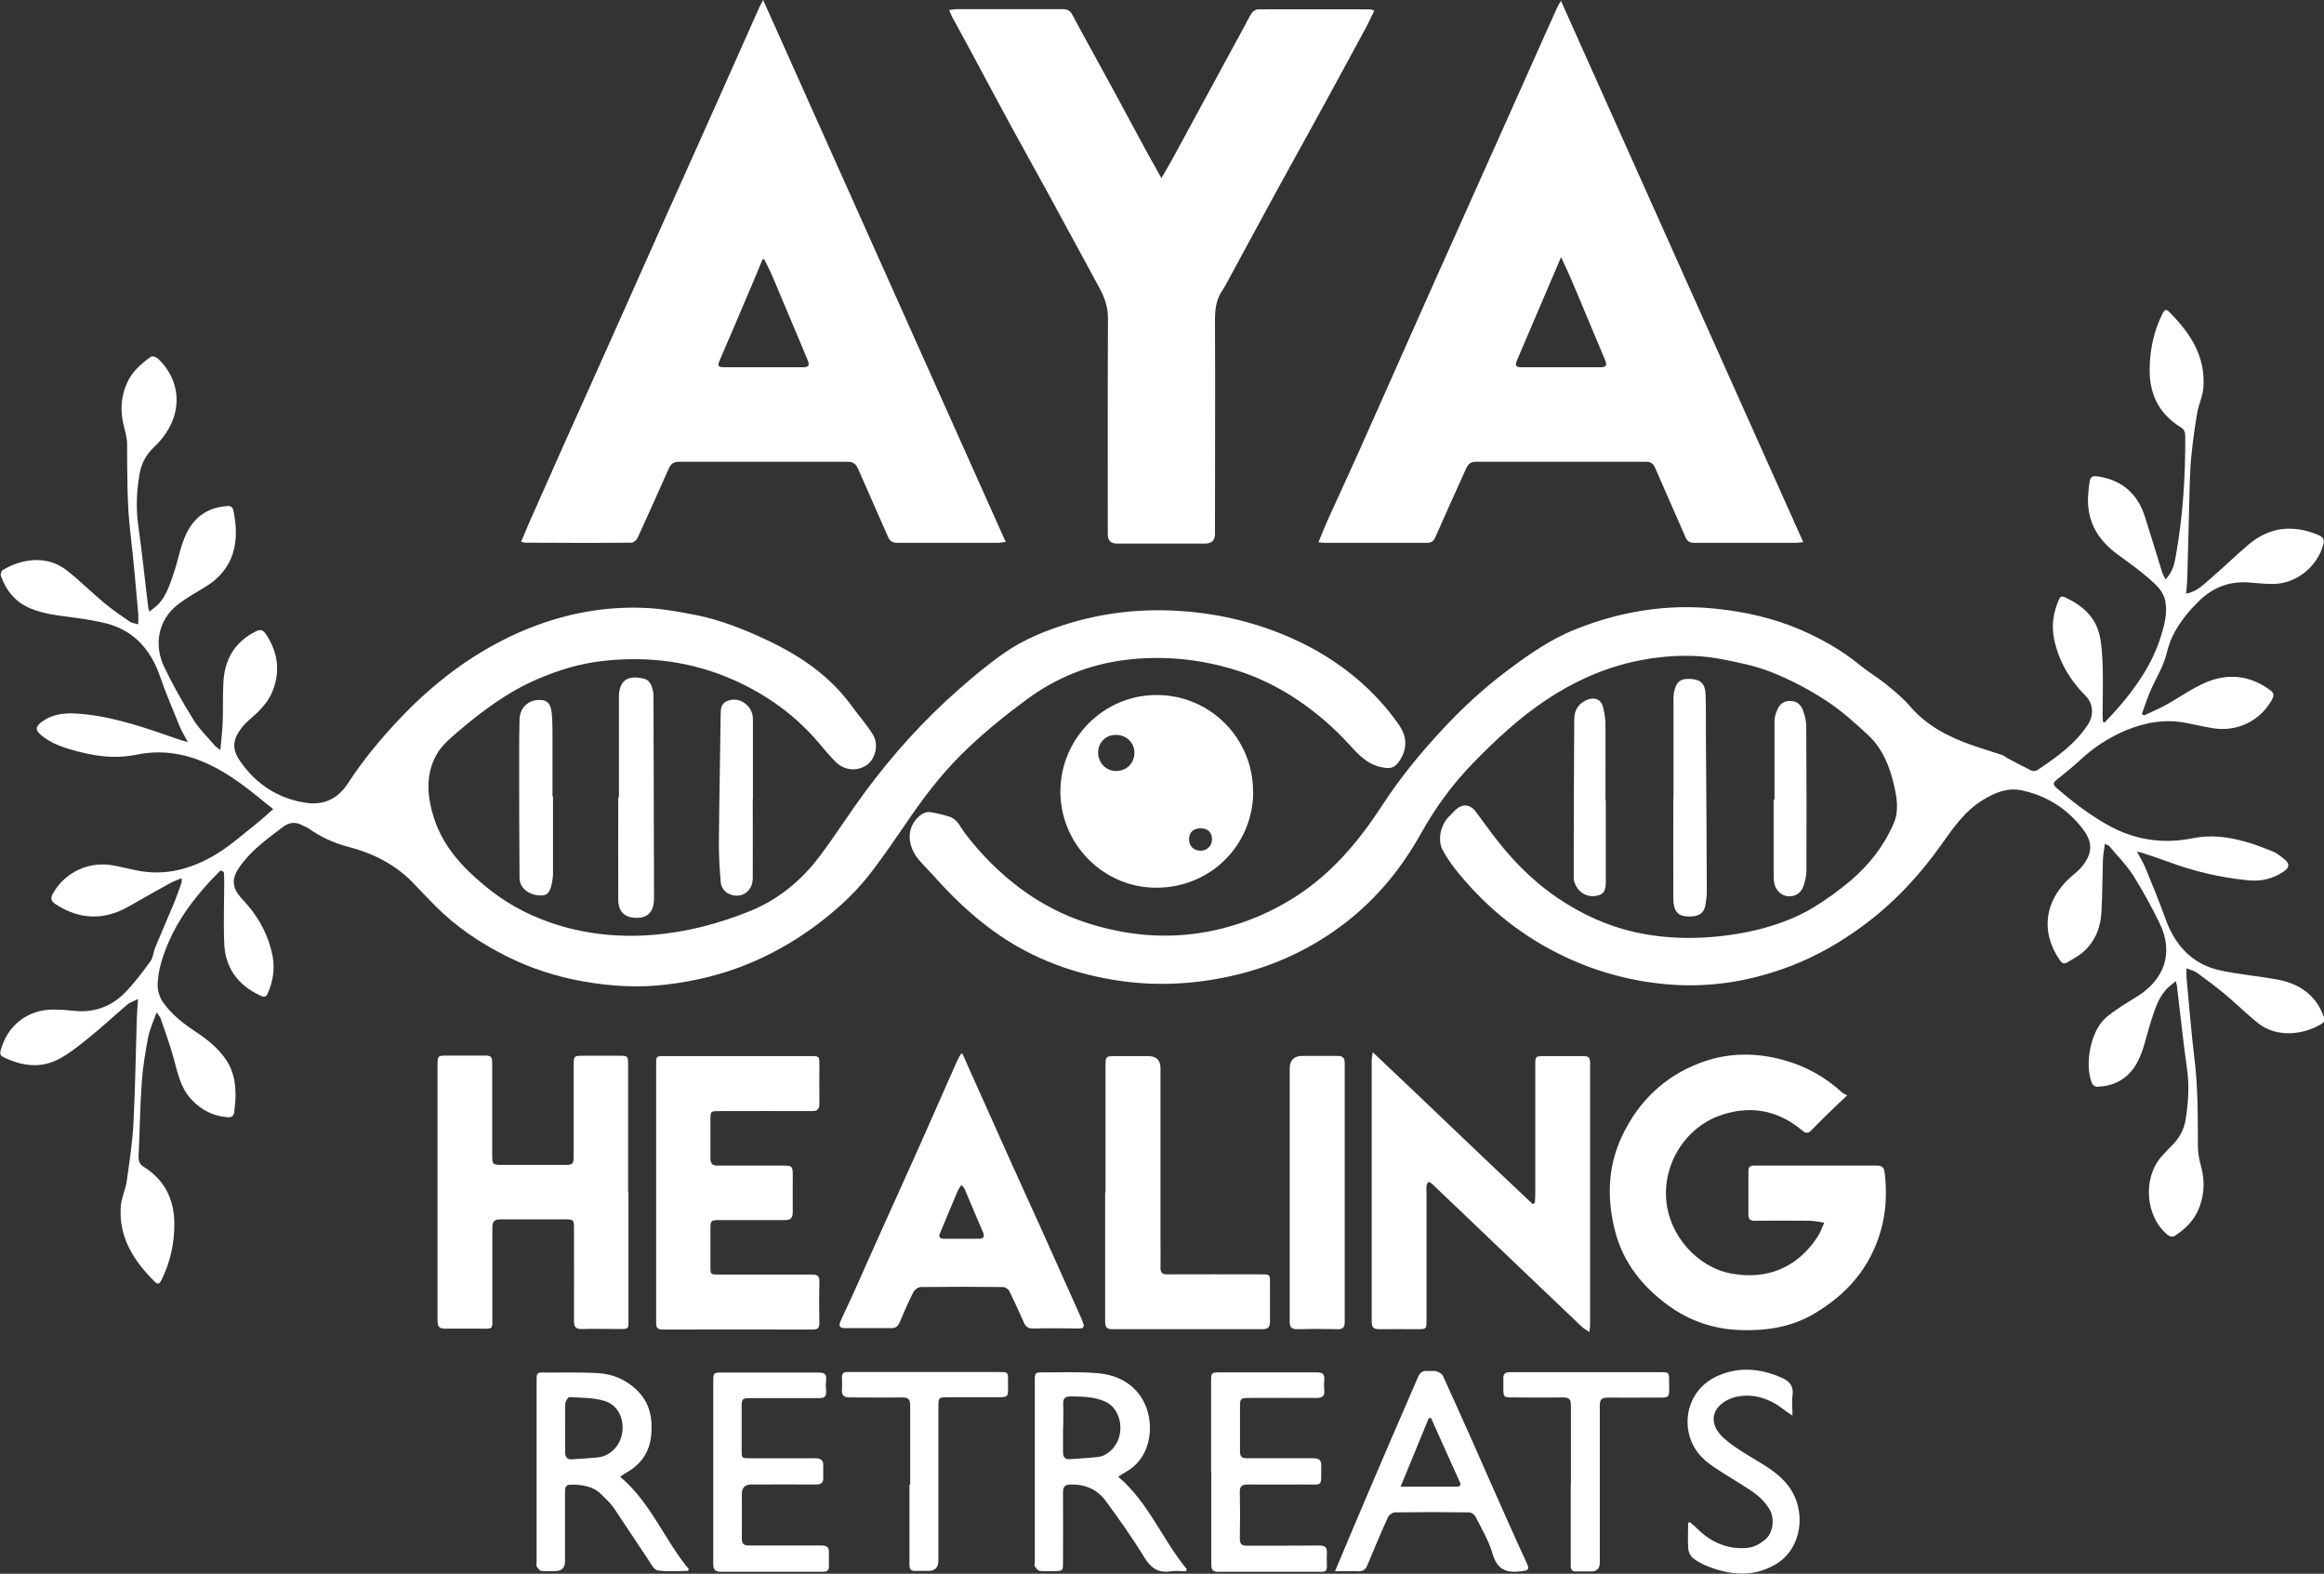 <svg xmlns="http://www.w3.org/2000/svg" id="Capa_2" data-name="Capa 2" viewBox="0 0 131.83 89.26"><rect x="0" y="0" width="131.83" height="89.26" fill="#333333" stroke="none"/><defs><style>      .cls-1 {        fill: #fff;        stroke-width: 0px;      }    </style></defs><g id="Capa_1-2" data-name="Capa 1"><g id="gGICNo.tif"><g><path class="cls-1" d="M12.52,49.36c-.25.26-.51.51-.75.78-.88.98-1.66,2.04-2.19,3.26-.34.79-.62,1.61-.64,2.48,0,.31.11.68.29.94.5.73,1.2,1.26,1.93,1.74.63.42,1.21.89,1.65,1.53.45.65.56,1.37.55,2.12,0,.28-.05.56-.07.84-.02.23-.13.33-.36.32-.84-.06-1.53-.41-2.1-1.04-.61-.67-.76-1.52-.99-2.35-.21-.76-.49-1.5-.74-2.25-.02-.07-.09-.12-.22-.3-.19.53-.39.96-.48,1.42-.16.84-.3,1.7-.36,2.56-.1,1.39-.11,2.79-.18,4.19-.01.26.07.44.29.58,1.21.75,1.74,1.87,1.74,3.26,0,1.09-.23,2.15-.72,3.14-.09.18-.17.33-.38.13-1.19-1.18-2.06-2.51-1.94-4.27.03-.49.27-.96.34-1.45.15-1.08.32-2.17.38-3.26.1-1.98.13-3.96.19-5.95.01-.33.04-.66.07-1.12-.27.14-.48.2-.62.33-.74.63-1.46,1.3-2.22,1.91-.55.44-1.11.9-1.73,1.21-1.02.5-2.06.34-3.06-.15-.17-.08-.22-.18-.16-.39.38-1.4,1.51-2.3,2.96-2.31.36,0,.72.02,1.08.06,1.15.15,2.16-.17,2.97-.98.55-.55,1.02-1.18,1.48-1.81.16-.22.17-.54.28-.8.35-.85.72-1.69,1.07-2.53.15-.37.29-.76.42-1.14.02-.06,0-.13,0-.25-.23.1-.44.17-.63.27-.79.44-1.58.88-2.36,1.33-1.42.81-2.81.76-4.18-.14-.24-.16-.27-.35-.13-.59.7-1.24,2.09-1.87,3.51-1.58.39.08.77.17,1.16.25,1.68.37,3.22-.06,4.64-.93.77-.47,1.45-1.08,2.16-1.64.33-.26.63-.54,1.03-.89-.17-.14-.32-.25-.47-.37-1.24-1.03-2.51-2-4.06-2.52-1.05-.35-2.15-.42-3.21-.2-1.32.28-2.57.06-3.82-.31-.59-.18-1.14-.4-1.61-.8-.34-.28-.32-.48.03-.74.74-.55,1.58-.53,2.44-.44,1.88.2,3.64.84,5.41,1.45.11.04.23.07.45.13-.19-.36-.36-.62-.47-.9-.38-.93-.78-1.86-1.11-2.82-.54-1.56-1.52-2.65-3.16-3.04-.69-.16-1.39-.26-2.09-.35-.72-.09-1.42-.19-2.1-.47-.86-.36-1.38-1.01-1.68-1.85-.03-.09.03-.28.11-.33,1.08-.65,2.5-.85,3.6,0,.74.57,1.41,1.25,2.13,1.85.46.38.96.73,1.46,1.07.12.09.3.1.49.16,0-.24.02-.44,0-.63-.14-1.51-.26-3.02-.44-4.52-.2-1.68-.18-3.37-.19-5.06,0-.36-.11-.73-.2-1.09-.2-.83-.15-1.64.21-2.42.29-.63.79-1.06,1.33-1.45.08-.06.32,0,.41.1,1.12,1.05,1.38,2.57.64,3.92-.22.4-.52.78-.85,1.09-.47.43-.74.96-.84,1.56-.16.98-.21,1.96-.06,2.95.22,1.53.37,3.07.56,4.61,0,.04.03.08.07.22.21-.18.41-.31.56-.48.44-.52.63-1.15.84-1.78.28-.83.39-1.72.87-2.49.5-.8,1.23-1.17,2.14-1.24.2-.02.31.07.35.26.37,1.76.06,3.31-1.58,4.32-.52.32-1.07.62-1.55.99-1.19.91-1.37,2.36-.8,3.55.49,1.02,1.05,2.02,1.65,2.98.33.54.8.99,1.22,1.48.06.07.15.13.32.26.05-.57.11-1.05.13-1.53.03-.76,0-1.52.04-2.27.06-1.31.62-2.31,1.82-2.92.28-.14.43-.11.61.17.66,1.01.81,2.07.37,3.19-.26.67-.76,1.16-1.3,1.62-.16.14-.31.28-.44.45-.53.68-.6,1.21-.11,1.92.91,1.32,2.19,2.15,3.79,2.37.97.13,1.76-.24,2.32-1.1.84-1.3,1.83-2.49,2.89-3.62,1.13-1.2,2.36-2.28,3.71-3.21,1.29-.88,2.66-1.61,4.13-2.15,2.1-.77,4.25-1.11,6.48-.96.84.06,1.68.22,2.52.38,1.41.28,2.74.81,4.04,1.42,1.88.89,3.58,2.03,4.82,3.75.39.54.85,1.05,1.2,1.62.34.57.14,1.37-.34,1.71-.55.39-1.28.33-1.78-.17-.34-.34-.64-.7-.95-1.07-1.32-1.56-2.93-2.72-4.8-3.56-2.39-1.07-4.9-1.38-7.47-1.09-1.26.14-2.48.51-3.65,1.01-1.72.73-3.18,1.83-4.58,3.02-.45.39-.94.81-1.21,1.32-.63,1.16-.5,2.4-.1,3.63.52,1.55,1.57,2.69,2.79,3.71,1.12.95,2.38,1.66,3.77,2.14,1.87.65,3.8.86,5.78.71,1.95-.15,3.8-.64,5.6-1.37,1.6-.66,2.89-1.73,3.92-3.1.87-1.16,1.65-2.39,2.51-3.56,1.59-2.16,3.38-4.15,5.4-5.92.82-.72,1.66-1.42,2.55-2.04,1.13-.79,2.41-1.3,3.73-1.7,2.3-.69,4.64-.87,7.02-.62,1.36.14,2.7.43,4.01.87,1.41.48,2.74,1.11,3.97,1.94,1.44.97,2.68,2.16,3.67,3.59.47.68.47,1.36.03,2.03-.29.43-.54.47-1.04.36-.82-.17-1.32-.74-1.84-1.31-.86-.94-1.81-1.76-2.87-2.48-1.07-.72-2.21-1.29-3.43-1.68-2.08-.66-4.21-.88-6.38-.61-2.06.26-3.92,1.01-5.57,2.23-1.15.84-2.27,1.75-3.3,2.72-1.23,1.15-2.29,2.47-3.25,3.86-.78,1.13-1.54,2.27-2.38,3.35-.92,1.18-2.04,2.17-3.25,3.05-1.14.82-2.35,1.5-3.64,2.03-1.48.61-3.03.98-4.62,1.17-1.6.2-3.18.1-4.76-.18-1.52-.27-2.96-.74-4.32-1.42-1.48-.74-2.85-1.66-4.03-2.84-.45-.45-.89-.92-1.33-1.38-1.01-1.02-2.25-1.63-3.62-1.99-.82-.21-1.57-.56-2.25-1.04-.08-.06-.19-.09-.28-.14-.43-.25-.8-.25-1.23.09-.8.61-1.61,1.19-2.23,1.99-.35.45-.68.94-.41,1.53.13.3.39.54.61.79.75.86,1.27,1.83,1.49,2.96.14.74.03,1.46-.28,2.15-.11.25-.27.17-.43.1-1.26-.59-1.98-1.57-2.03-2.96-.05-1.2,0-2.4,0-3.6,0-.15-.02-.29-.02-.44-.03-.02-.07-.04-.1-.05Z"></path><path class="cls-1" d="M119.31,41.06c.29-.31.58-.61.86-.93,1.04-1.2,1.92-2.49,2.4-4.01.2-.65.39-1.32.26-2.02-.1-.56-.52-.93-.92-1.28-.55-.48-1.15-.91-1.74-1.34-1.25-.89-1.88-2.06-1.7-3.62.01-.09.02-.19.03-.28.06-.57.12-.63.67-.53,1.27.24,2.09,1,2.49,2.22.34,1.06.66,2.13.99,3.19.04.13.12.25.19.4.42-.42.52-.93.6-1.42.39-2.21.53-4.43.52-6.67,0-.23-.04-.4-.25-.53-1.25-.77-1.8-1.91-1.77-3.35.02-1.08.24-2.13.73-3.1.08-.16.17-.31.36-.12,1.19,1.19,2.09,2.52,1.96,4.3-.03.47-.25.92-.34,1.38-.13.75-.24,1.51-.32,2.28-.06.53-.09,1.07-.11,1.6-.05,1.8-.09,3.59-.14,5.39,0,.33-.04.67-.07,1.05.54-.1.89-.42,1.23-.72.79-.67,1.53-1.4,2.32-2.07,1.18-1,2.51-1.13,3.92-.55.29.12.4.26.3.6-.37,1.24-1.52,2.17-2.81,2.19-.42,0-.84-.03-1.25-.07-1.21-.13-2.22.25-3.06,1.12-.18.18-.36.36-.52.56-.56.67-1.01,1.37-1.22,2.27-.18.78-.64,1.49-.96,2.24-.17.41-.31.83-.46,1.25.04.03.07.06.11.09.41-.19.84-.37,1.24-.59.78-.43,1.52-.97,2.34-1.31,1.27-.52,2.51-.35,3.62.49.23.17.16.35.05.55-.68,1.19-1.99,1.81-3.34,1.58-.49-.08-.98-.19-1.47-.29-1.19-.24-2.33-.05-3.45.41-1,.42-1.88,1-2.67,1.75-.41.38-.85.72-1.28,1.07-.21.17-.19.27.02.46.96.83,1.97,1.6,3.09,2.2,1.47.77,3.03.97,4.64.64.99-.2,1.95-.08,2.9.18.56.15,1.1.36,1.64.58.24.1.45.28.66.45.29.23.27.46-.04.67-.61.42-1.27.58-2.02.51-1.56-.15-3.07-.5-4.54-1.05-.47-.17-.94-.33-1.42-.49-.09-.03-.19-.05-.36-.09.19.36.36.63.48.92.38.93.77,1.87,1.11,2.82.55,1.56,1.52,2.66,3.18,3.01,1.04.22,2.11.31,3.16.5,1.26.23,2.22.86,2.67,2.12.08.22.01.32-.16.42-1.05.63-2.57.77-3.61-.09-.64-.52-1.23-1.1-1.86-1.63-.51-.42-1.04-.82-1.57-1.2-.15-.11-.35-.15-.59-.25,0,.21-.01.36,0,.51.15,1.57.27,3.13.46,4.69.2,1.65.18,3.3.19,4.95,0,.38.09.76.19,1.13.23.88.16,1.74-.23,2.55-.29.59-.77,1.02-1.31,1.37-.08.05-.28,0-.36-.07-1.27-1.04-1.44-3.2-.37-4.44.22-.25.46-.49.69-.73.38-.4.62-.88.7-1.42.15-.97.21-1.94.06-2.92-.22-1.53-.37-3.07-.56-4.61,0-.06-.03-.11-.07-.28-.23.2-.45.35-.6.54-.43.51-.61,1.14-.81,1.76-.29.87-.41,1.8-.94,2.58-.52.76-1.25,1.08-2.13,1.11-.09,0-.23-.11-.27-.2-.44-1.06-.08-2.96.78-3.71.53-.46,1.15-.82,1.75-1.19,1.56-.96,2.14-2.48,1.3-4.19-.46-.93-.95-1.84-1.5-2.71-.38-.59-.89-1.1-1.35-1.65-.04-.05-.12-.06-.25-.13-.04.33-.1.62-.11.92-.03.97-.03,1.93-.08,2.9-.04.89-.34,1.69-1.02,2.3-.27.24-.61.41-.93.61-.19.11-.3.04-.42-.14-1.11-1.6-.9-3.48.83-4.88.17-.14.33-.29.47-.47.55-.7.58-1.32.04-2.04-.88-1.17-2.05-1.92-3.48-2.23-.79-.17-1.49.1-2.18.52-1.08.64-1.74,1.64-2.44,2.62-1.24,1.74-2.7,3.29-4.43,4.56-1.25.92-2.59,1.69-4.04,2.25-2.26.87-4.61,1.26-7.02,1.05-2-.17-3.93-.68-5.77-1.54-2.37-1.11-4.37-2.69-6.03-4.7-.36-.43-.7-.9-.96-1.39-.3-.57-.1-1.42.36-1.88.11-.12.23-.23.34-.35.4-.4.85-.38,1.19.07.41.55.8,1.11,1.23,1.65,1.12,1.43,2.42,2.66,3.98,3.61,1.34.82,2.77,1.39,4.3,1.67,1.44.26,2.89.29,4.35.13,1.16-.13,2.3-.36,3.4-.75.65-.23,1.3-.52,1.89-.88.75-.46,1.47-.98,2.14-1.55,1.04-.89,1.88-1.97,2.42-3.24.29-.67.18-1.41.02-2.1-.24-1.08-.65-2.11-1.47-2.88-.77-.72-1.57-1.43-2.45-2-.96-.62-1.99-1.16-3.05-1.58-.94-.37-1.96-.57-2.96-.76-1.31-.24-2.65-.2-3.97,0-1.21.19-2.38.54-3.5,1.04-1.67.75-3.16,1.78-4.52,2.99-.68.6-1.33,1.23-1.96,1.88-1.17,1.2-2.15,2.54-2.96,4-1.08,1.93-2.45,3.62-4.19,4.99-1.89,1.48-4.03,2.5-6.37,3.05-2.08.49-4.19.63-6.32.35-2.69-.36-5.17-1.26-7.37-2.85-1.26-.91-2.37-1.98-3.4-3.14-.28-.31-.58-.6-.85-.92-.67-.8-.74-1.92.18-2.57.13-.09.33-.14.48-.12.37.06.73.15,1.08.26.45.13.61.56.85.89.93,1.23,2.01,2.32,3.26,3.24,1.13.83,2.38,1.47,3.71,1.9,2.18.7,4.42.92,6.69.52,1.85-.33,3.57-1.01,5.16-2.03,2.06-1.33,3.58-3.15,4.9-5.18.99-1.52,2.14-2.93,3.38-4.26,1.14-1.23,2.37-2.37,3.71-3.37,1.21-.91,2.46-1.78,3.87-2.34,2.53-1.01,5.16-1.45,7.9-1.17,1.68.17,3.31.53,4.86,1.2,1.22.53,2.37,1.18,3.4,2.03.45.37.95.66,1.4,1.02.49.4,1,.81,1.41,1.29.95,1.11,2.19,1.74,3.53,2.21.56.2,1.13.36,1.69.55.12.04.21.13.32.19.45.24.9.48,1.35.7.09.04.25.02.33-.03,1.07-.72,2.13-1.46,2.86-2.57.35-.53.33-1.19-.13-1.65-.89-.9-1.52-1.96-1.78-3.22-.16-.78-.04-1.52.28-2.25.1-.23.27-.15.41-.08.92.44,1.65,1.08,1.89,2.11.14.62.16,1.27.18,1.9.02.86,0,1.72-.01,2.59,0,.14.01.28.02.42.04.03.08.06.12.08Z"></path><path class="cls-1" d="M88.53.01c4.6,10.28,9.17,20.48,13.76,30.74-.21.02-.33.04-.45.04-1.91,0-3.82,0-5.73,0-.26,0-.4-.09-.5-.32-.57-1.31-1.15-2.62-1.72-3.93-.1-.24-.25-.36-.53-.35-3.22,0-6.43,0-9.65,0-.32,0-.45.17-.56.42-.58,1.29-1.17,2.58-1.74,3.88-.1.23-.24.3-.48.3-1.91,0-3.82,0-5.73,0-.11,0-.23-.02-.41-.03.18-.45.34-.85.52-1.25.56-1.24,1.13-2.47,1.69-3.71.61-1.37,1.22-2.74,1.83-4.11.82-1.84,1.63-3.68,2.45-5.51.77-1.73,1.55-3.46,2.32-5.18,1-2.23,1.99-4.45,2.99-6.68.58-1.3,1.16-2.61,1.75-3.91.05-.11.12-.22.22-.38ZM88.55,14.59c-.25.59-.47,1.09-.68,1.59-.61,1.42-1.21,2.84-1.82,4.26-.1.23-.1.39.21.39,1.52,0,3.05,0,4.57,0,.26,0,.34-.12.24-.36-.35-.83-.7-1.67-1.05-2.5-.31-.74-.61-1.48-.93-2.21-.16-.37-.33-.73-.53-1.16Z"></path><path class="cls-1" d="M43.29,0c4.6,10.27,9.16,20.47,13.76,30.74-.21.02-.34.05-.47.05-1.89,0-3.78,0-5.66,0-.29,0-.44-.09-.55-.35-.56-1.29-1.14-2.57-1.7-3.86-.12-.27-.28-.39-.58-.39-3.19,0-6.39,0-9.58,0-.33,0-.47.15-.59.42-.58,1.31-1.16,2.61-1.76,3.91-.05.12-.23.26-.35.26-2,.02-4.01.01-6.01,0-.06,0-.11-.02-.24-.05.16-.38.31-.74.46-1.09.69-1.56,1.39-3.12,2.08-4.68.93-2.07,1.86-4.13,2.78-6.2.98-2.2,1.96-4.39,2.94-6.59,1.01-2.25,2.02-4.49,3.02-6.74.75-1.68,1.49-3.35,2.24-5.03.05-.11.12-.22.21-.4ZM43.35,14.7s-.07.01-.1.02c-.2.49-.4.98-.61,1.47-.6,1.42-1.21,2.84-1.82,4.26-.13.3-.09.37.24.38.71,0,1.42,0,2.13,0,.79,0,1.58,0,2.38,0,.27,0,.37-.1.26-.36-.09-.2-.16-.41-.25-.61-.58-1.37-1.15-2.74-1.73-4.11-.15-.36-.33-.7-.5-1.05Z"></path><path class="cls-1" d="M65.89,10.09c.29-.5.52-.89.73-1.28.56-1.03,1.12-2.07,1.68-3.1.76-1.4,1.52-2.8,2.28-4.2.14-.26.26-.52.42-.76.07-.11.24-.22.36-.22,2.12-.01,4.24,0,6.36,0,.05,0,.11.03.24.07-.18.36-.33.7-.51,1.03-.98,1.81-1.96,3.62-2.95,5.42-.72,1.32-1.45,2.62-2.17,3.94-.91,1.66-1.8,3.33-2.71,5-.1.18-.2.37-.32.54-.33.51-.38,1.07-.38,1.66.02,4.03,0,8.06,0,12.09q0,.55-.56.55c-1.67,0-3.33,0-5,0q-.52,0-.52-.51c0-4.09-.01-8.18.01-12.27,0-.64-.19-1.17-.48-1.71-.96-1.75-1.9-3.52-2.86-5.27-.7-1.29-1.42-2.56-2.12-3.85-.72-1.32-1.42-2.64-2.13-3.96-.41-.77-.83-1.53-1.25-2.3-.06-.11-.1-.23-.17-.39.17-.02.29-.05.41-.05,2.02,0,4.03,0,6.05,0,.27,0,.42.1.54.34.7,1.31,1.43,2.61,2.14,3.92.72,1.32,1.42,2.64,2.14,3.96.23.42.47.84.76,1.36Z"></path><path class="cls-1" d="M104.78,62.13c-.42.4-.75.7-1.07,1.02-.33.32-.65.64-.96.96-.18.19-.32.18-.53,0-1.41-1.18-3-1.44-4.71-.82-1.83.66-3.18,2.63-2.99,4.79.17,1.99,1.75,3.79,3.67,4.15,2.02.38,3.79-.31,4.95-2.14.14-.23.23-.49.34-.74-.27-.04-.53-.1-.8-.11-1.05-.01-2.1-.01-3.14,0-.26,0-.36-.09-.36-.34,0-.83,0-1.65,0-2.48,0-.23.1-.31.32-.31,2.33,0,4.66,0,6.99,0,.29,0,.39.15.42.4.13,1.12.09,2.23-.23,3.32-.61,2.12-1.97,3.64-3.84,4.72-1.26.73-2.66.94-4.11.89-1.52-.05-2.89-.52-4.1-1.4-1.46-1.06-2.56-2.44-3.01-4.2-.47-1.83-.44-3.66.4-5.42.93-1.96,2.39-3.36,4.41-4.13,1.58-.6,3.2-.61,4.83-.14,1.23.35,2.31.96,3.25,1.83.04.04.1.06.26.14Z"></path><path class="cls-1" d="M87.07,68.2c0-.15.02-.3.02-.44,0-2.45,0-4.89,0-7.34,0-.51,0-.52.53-.52.7,0,1.4,0,2.1,0,.42,0,.48.05.48.45,0,4.94,0,9.88,0,14.82,0,.1-.02.2-.04.38-.17-.12-.3-.18-.41-.28-1.95-1.85-3.89-3.71-5.83-5.56-.89-.85-1.78-1.7-2.67-2.55-.06-.06-.15-.09-.23-.13-.04.08-.09.16-.1.24-.02.11,0,.23,0,.35,0,2.41,0,4.82,0,7.23,0,.54,0,.54-.54.54-.71,0-1.42-.01-2.13,0-.31,0-.44-.08-.44-.41,0-4.95,0-9.9,0-14.85,0-.11.03-.22.06-.45,3.09,2.91,6.06,5.79,9.08,8.62.04-.03.09-.06.13-.09Z"></path><path class="cls-1" d="M35.65,67.65c0,2.41,0,4.82,0,7.23,0,.5,0,.5-.5.5-.71,0-1.42-.02-2.13,0-.35.01-.46-.11-.46-.46.01-1.74,0-3.47,0-5.21,0-.54-.01-.55-.55-.55-1.21,0-2.42,0-3.63,0-.34,0-.45.13-.45.45,0,1.75,0,3.49,0,5.24,0,.51,0,.51-.5.51-.72,0-1.44-.01-2.17,0-.34,0-.44-.11-.44-.44,0-2.46,0-4.92,0-7.37,0-2.39,0-4.78,0-7.16,0-.49.02-.52.51-.52.71,0,1.42,0,2.13,0,.41,0,.46.05.46.47,0,1.72,0,3.45,0,5.17,0,.53.03.56.55.56,1.19,0,2.38,0,3.56,0,.47,0,.51-.04.51-.52,0-1.72,0-3.45,0-5.17,0-.47.03-.5.49-.5.71,0,1.42,0,2.13,0,.44,0,.47.03.47.48,0,2.42,0,4.85,0,7.27Z"></path><path class="cls-1" d="M37.22,67.61c0-2.41,0-4.82,0-7.23,0-.48,0-.48.49-.48,2.75,0,5.5,0,8.25,0,.52,0,.52,0,.52.53,0,.72-.01,1.44,0,2.17,0,.32-.11.42-.43.42-1.75-.01-3.5,0-5.24,0-.5,0-.51,0-.51.51,0,.72,0,1.44,0,2.17,0,.3.12.42.42.41,1.23,0,2.47,0,3.71,0,.5,0,.54.04.54.54,0,.7-.01,1.4,0,2.1,0,.34-.13.46-.46.45-1.23,0-2.47,0-3.71,0-.47,0-.5.03-.5.49,0,.71,0,1.42,0,2.13,0,.47,0,.47.46.47,1.76,0,3.52,0,5.28,0,.32,0,.45.07.44.42-.02.77-.02,1.54,0,2.31,0,.28-.07.39-.37.39-2.84,0-5.69-.01-8.53,0-.36,0-.36-.19-.36-.44,0-2.45,0-4.89,0-7.34Z"></path><path class="cls-1" d="M54.6,59.78c.07.16.15.32.22.49.86,1.92,1.72,3.84,2.58,5.76.52,1.16,1.05,2.31,1.57,3.46.79,1.75,1.57,3.5,2.35,5.24.04.08.06.18.1.26.13.28.04.37-.26.36-.85-.01-1.7-.02-2.55,0-.28,0-.43-.1-.53-.34-.27-.59-.53-1.19-.82-1.77-.06-.12-.23-.24-.36-.24-1.56-.02-3.12-.02-4.68,0-.14,0-.34.16-.41.29-.29.57-.54,1.16-.79,1.74-.1.23-.25.31-.49.3-.86,0-1.72,0-2.58,0-.33,0-.4-.12-.25-.44.26-.57.53-1.14.79-1.71.54-1.21,1.07-2.42,1.62-3.63.7-1.57,1.42-3.13,2.12-4.71.69-1.56,1.38-3.12,2.07-4.68.06-.13.14-.26.21-.39h.12ZM54.53,67.21c-.1.16-.18.27-.23.4-.33.78-.65,1.56-.98,2.34-.11.25.04.31.25.31.65,0,1.3,0,1.95,0,.28,0,.35-.11.24-.37-.35-.81-.69-1.62-1.03-2.43-.03-.08-.1-.14-.19-.25Z"></path><path class="cls-1" d="M71.09,44.92c-.02,3.06-2.47,5.46-5.55,5.43-3.02-.03-5.42-2.54-5.39-5.52.04-2.99,2.49-5.42,5.47-5.41,3.04,0,5.48,2.48,5.46,5.5ZM64.35,42.69c0-.57-.46-1.01-1.06-1.01-.56,0-.99.43-1,.99,0,.59.44,1.06,1.02,1.06.6,0,1.04-.44,1.04-1.04ZM67.45,47.61c0,.39.28.65.67.64.36,0,.64-.3.63-.65,0-.39-.24-.62-.64-.62-.42,0-.66.23-.66.63Z"></path><path class="cls-1" d="M62.71,67.64c0-2.39,0-4.78,0-7.16,0-.57.01-.58.59-.58.61,0,1.21,0,1.82,0q.71,0,.71.69c0,3.27,0,6.55,0,9.82,0,.49.01.98,0,1.47-.01.3.1.41.4.4,1.77-.01,3.54,0,5.31,0,.5,0,.5,0,.5.5,0,.73,0,1.47,0,2.2,0,.3-.12.41-.42.41-2.84,0-5.69,0-8.53,0-.35,0-.4-.16-.4-.45,0-2.43,0-4.87,0-7.3Z"></path><path class="cls-1" d="M73.16,67.61c0-2.33,0-4.66,0-6.99q0-.73.72-.73c.66,0,1.33,0,1.99,0,.3,0,.41.11.41.41,0,4.89,0,9.78,0,14.68,0,.29-.09.42-.4.41-.77-.02-1.54-.02-2.31,0-.3,0-.41-.11-.41-.41,0-2.46,0-4.91,0-7.37h0Z"></path><path class="cls-1" d="M67.27,89.12c-.28,0-.57-.04-.85,0-.74.12-1.15-.2-1.53-.82-.66-1.09-1.41-2.13-2.16-3.16-.48-.66-1.17-.96-2-.94-.31,0-.43.12-.43.43.01,1.33,0,2.66,0,3.98,0,.49-.01.49-.48.5-.28,0-.56.02-.84-.01-.1-.01-.21-.16-.28-.26-.04-.06,0-.16,0-.24,0-3.41,0-6.83,0-10.24,0-.52,0-.52.52-.52.99,0,1.98-.04,2.97.04,1.1.08,2.07.53,2.64,1.53.67,1.16.59,3.19-.94,4.06-.14.08-.27.17-.46.29,1.72,1.45,2.5,3.56,3.89,5.24-.02.04-.03.08-.05.12ZM60.3,80.99c0,.45,0,.91,0,1.36,0,.3.11.44.41.41.52-.04,1.05-.06,1.57-.12.62-.08,1.14-.67,1.25-1.34.12-.75-.2-1.48-.77-1.77-.64-.32-1.33-.31-2.01-.33-.31,0-.45.1-.44.42.02.45,0,.91,0,1.36Z"></path><path class="cls-1" d="M35.19,83.77c1.73,1.46,2.5,3.57,3.89,5.24-.02.03-.04.06-.06.09-.58,0-1.16.06-1.72-.03-.22-.04-.4-.42-.57-.67-.65-.96-1.28-1.94-1.93-2.9-.18-.26-.42-.47-.64-.69-.49-.52-1.13-.61-1.8-.6-.3,0-.31.21-.31.44,0,1.3,0,2.61,0,3.91q0,.55-.57.55c-.26,0-.52.02-.77-.01-.1-.01-.19-.14-.26-.24-.04-.06-.01-.16-.01-.24,0-3.42,0-6.85,0-10.27,0-.5,0-.51.5-.5.99,0,1.98-.02,2.97.03.84.05,1.59.36,2.22.97.74.72.9,1.6.81,2.56-.09.92-.55,1.62-1.35,2.08-.13.07-.25.16-.42.27ZM32.06,80.98c0,.47,0,.93,0,1.4,0,.28.12.41.4.39.46-.03.93-.06,1.39-.1.5-.04.87-.28,1.16-.68.57-.81.36-2.21-.71-2.53-.63-.19-1.33-.18-2-.22-.07,0-.22.22-.23.35-.03.46-.01.93-.01,1.4Z"></path><path class="cls-1" d="M75.73,89.12c.35-.83.65-1.54.95-2.26.74-1.75,1.49-3.5,2.24-5.25.5-1.16,1.01-2.32,1.51-3.49.11-.26.27-.39.56-.36.16.02.34-.03.49.02.14.04.31.13.37.25.6,1.31,1.18,2.63,1.77,3.94.67,1.52,1.34,3.04,2.02,4.56.31.7.63,1.4.95,2.09.18.4.13.45-.3.5-.82.11-1.36-.08-1.62-.98-.21-.74-.62-1.42-.97-2.12-.06-.11-.23-.24-.35-.24-1.41-.02-2.82-.02-4.23,0-.13,0-.32.14-.38.26-.41.9-.79,1.81-1.17,2.72-.1.25-.24.37-.52.36-.4-.02-.8,0-1.3,0ZM81.18,80.43s-.08,0-.13,0c-.52,1.27-1.05,2.54-1.6,3.89,1.14,0,2.17,0,3.19,0,.31,0,.19-.22.12-.37-.26-.58-.52-1.16-.79-1.75-.27-.59-.53-1.18-.79-1.77Z"></path><path class="cls-1" d="M40.46,83.46c0-1.71,0-3.43,0-5.14,0-.45.03-.47.47-.47,1.84,0,3.68,0,5.52,0,.32,0,.45.1.41.42-.02.21-.02.42,0,.63.03.32-.11.4-.41.4-1.29,0-2.59,0-3.88,0-.46,0-.5.04-.5.5,0,.82,0,1.63,0,2.45,0,.46,0,.46.48.46,1.22,0,2.45.01,3.67,0,.34,0,.5.1.48.45-.01.21,0,.42,0,.63.02.3-.11.41-.41.41-1.22-.01-2.45,0-3.67,0q-.54,0-.54.54c0,.84.01,1.68,0,2.52,0,.31.11.4.41.4,1.37,0,2.75,0,4.12,0,.31,0,.42.1.41.4-.01.26,0,.51,0,.77,0,.24-.1.32-.34.32-1.93,0-3.87,0-5.8,0-.33,0-.42-.15-.42-.45,0-1.74,0-3.47,0-5.21Z"></path><path class="cls-1" d="M68.7,83.48c0-1.72,0-3.45,0-5.17,0-.45.03-.47.48-.47,1.84,0,3.68,0,5.52,0,.32,0,.45.09.42.42-.02.2-.02.4,0,.59.04.35-.13.44-.45.44-1.27-.01-2.54,0-3.81,0-.49,0-.52.03-.52.51,0,.84,0,1.68,0,2.52,0,.29.1.39.38.39,1.26,0,2.52,0,3.77,0,.33,0,.47.1.46.44-.02,1.23.14,1.04-.99,1.05-1.06,0-2.12.01-3.18,0-.32,0-.46.09-.45.44.02.87.02,1.75,0,2.62,0,.34.13.42.43.41,1.36,0,2.73,0,4.09-.01.33,0,.43.12.42.42-.02.26,0,.51,0,.77,0,.2-.07.3-.29.3-1.97,0-3.94,0-5.9,0-.34,0-.37-.2-.37-.46,0-1.72,0-3.45,0-5.17Z"></path><path class="cls-1" d="M101.66,80.28c-.22-.15-.35-.23-.47-.33-.79-.61-1.68-.93-2.67-.73-.35.07-.74.26-.99.52-.51.53-.38,1.21.16,1.74.42.41.93.73,1.43,1.04.84.52,1.73.96,2.34,1.78,1.03,1.37.79,3.53-.74,4.43-1.24.73-2.52.62-3.8.13-.31-.12-.62-.28-.88-.48-.14-.11-.25-.33-.27-.51-.04-.5-.01-1-.01-1.49.03-.02.06-.04.09-.05.11.1.24.19.34.29.75.77,1.63,1.22,2.73,1.19.49,0,.9-.21,1.26-.53.41-.38.49-1.16.21-1.65-.29-.5-.71-.86-1.18-1.16-.67-.44-1.37-.84-2.03-1.29-.6-.4-1.09-.92-1.31-1.63-.44-1.38.16-2.85,1.48-3.47,1.23-.58,2.48-.48,3.71.06.48.21.7.5.62,1.03-.05.33,0,.66,0,1.11Z"></path><path class="cls-1" d="M89.11,84.22c0-1.5,0-3,0-4.51,0-.33-.09-.45-.43-.45-.98.02-1.96,0-2.93,0-.44,0-.47-.04-.47-.48,0-.2,0-.4,0-.59-.02-.27.11-.36.37-.36,1.09,0,2.19,0,3.28,0,1.76,0,3.52,0,5.27,0,.46,0,.48.01.48.47,0,1.07.14.97-.97.97-.84,0-1.68.01-2.52,0-.34,0-.44.12-.44.45,0,2.97,0,5.94,0,8.91q0,.5-.5.5c-.27,0-.54-.01-.8,0-.28.02-.36-.1-.35-.37,0-1.51,0-3.03,0-4.54Z"></path><path class="cls-1" d="M51.63,84.22c0-1.5,0-3,0-4.51,0-.34-.11-.45-.45-.45-.99.02-1.98,0-2.97,0-.33,0-.48-.11-.45-.45.02-.23,0-.47,0-.7,0-.21.1-.3.3-.29.24,0,.49,0,.73,0,2.62,0,5.24,0,7.86,0,.53,0,.54,0,.53.51-.01.98.15.92-.91.92-.84,0-1.68,0-2.52,0-.5,0-.51.02-.52.51,0,2.92,0,5.84,0,8.77q0,.57-.58.57c-.23,0-.47-.01-.7,0-.28.02-.36-.1-.36-.37,0-1.51,0-3.03,0-4.54Z"></path><path class="cls-1" d="M35.11,45.24c0-1.83,0-3.66,0-5.48,0-.12,0-.23,0-.35.06-.94.64-1.1,1.41-.92.37.09.46.43.53.75.03.12.02.25.02.38.01,3.7.02,7.4.03,11.11,0,.1,0,.21,0,.31-.03.68-.36,1.02-.98,1.02-.68,0-1.04-.34-1.05-1.03-.01-1.93,0-3.87,0-5.8,0,0,.02,0,.03,0Z"></path><path class="cls-1" d="M94.93,45.24c0-1.84,0-3.68,0-5.52,0-.15,0-.3.03-.45.12-.61.36-.8.96-.76.55.03.81.28.83.87.03.83.01,1.65.02,2.48.02,2.9.04,5.8.05,8.7,0,.28-.04.56-.09.83-.08.36-.32.55-.69.58-.82.07-1.12-.19-1.12-1.06-.01-1.89,0-3.77,0-5.66,0,0,.01,0,.02,0Z"></path><path class="cls-1" d="M42.7,45.31c0,1.5.01,3,0,4.5,0,.82-.76,1.25-1.46.83-.17-.1-.33-.36-.35-.55-.07-.79-.12-1.58-.11-2.37.02-2.41.07-4.82.1-7.22,0-.29.03-.58.33-.72.32-.15.67-.13.97.06.35.23.54.56.53,1,0,1.49,0,2.98,0,4.47h0Z"></path><path class="cls-1" d="M31.37,45.17c0,1.48,0,2.95,0,4.43,0,.12-.02.23-.04.35-.1.66-.28.87-.72.84-.65-.04-1.14-.44-1.14-1-.02-2.29-.02-4.59-.02-6.88,0-.7,0-1.4.02-2.1.02-.72.57-1.18,1.28-1.1.36.04.48.31.53.61.05.34.05.7.06,1.04,0,.64,0,1.28,0,1.92,0,.63,0,1.26,0,1.89.01,0,.02,0,.03,0Z"></path><path class="cls-1" d="M91.09,45.41c0,1.51,0,3.02,0,4.54,0,.32,0,.68-.35.81-.39.14-.81.07-1.11-.21-.19-.18-.36-.5-.36-.75,0-3,.01-6.01.03-9.01,0-.57.31-.96.82-1.13.38-.12.71.04.81.43.07.29.13.59.14.89.01,1.48,0,2.96,0,4.43,0,0,.01,0,.02,0Z"></path><path class="cls-1" d="M100.66,45.32c0-1.48,0-2.96,0-4.43,0-.22.08-.46.17-.66.14-.33.41-.5.78-.47.35.02.56.24.67.54.1.28.18.59.18.88.02,2.74.02,5.47.01,8.21,0,.28-.07.57-.16.85-.14.43-.5.64-.92.59-.37-.04-.69-.37-.75-.77-.03-.21-.03-.42-.03-.63,0-1.36,0-2.72,0-4.08.01,0,.02,0,.03,0Z"></path></g></g></g></svg>